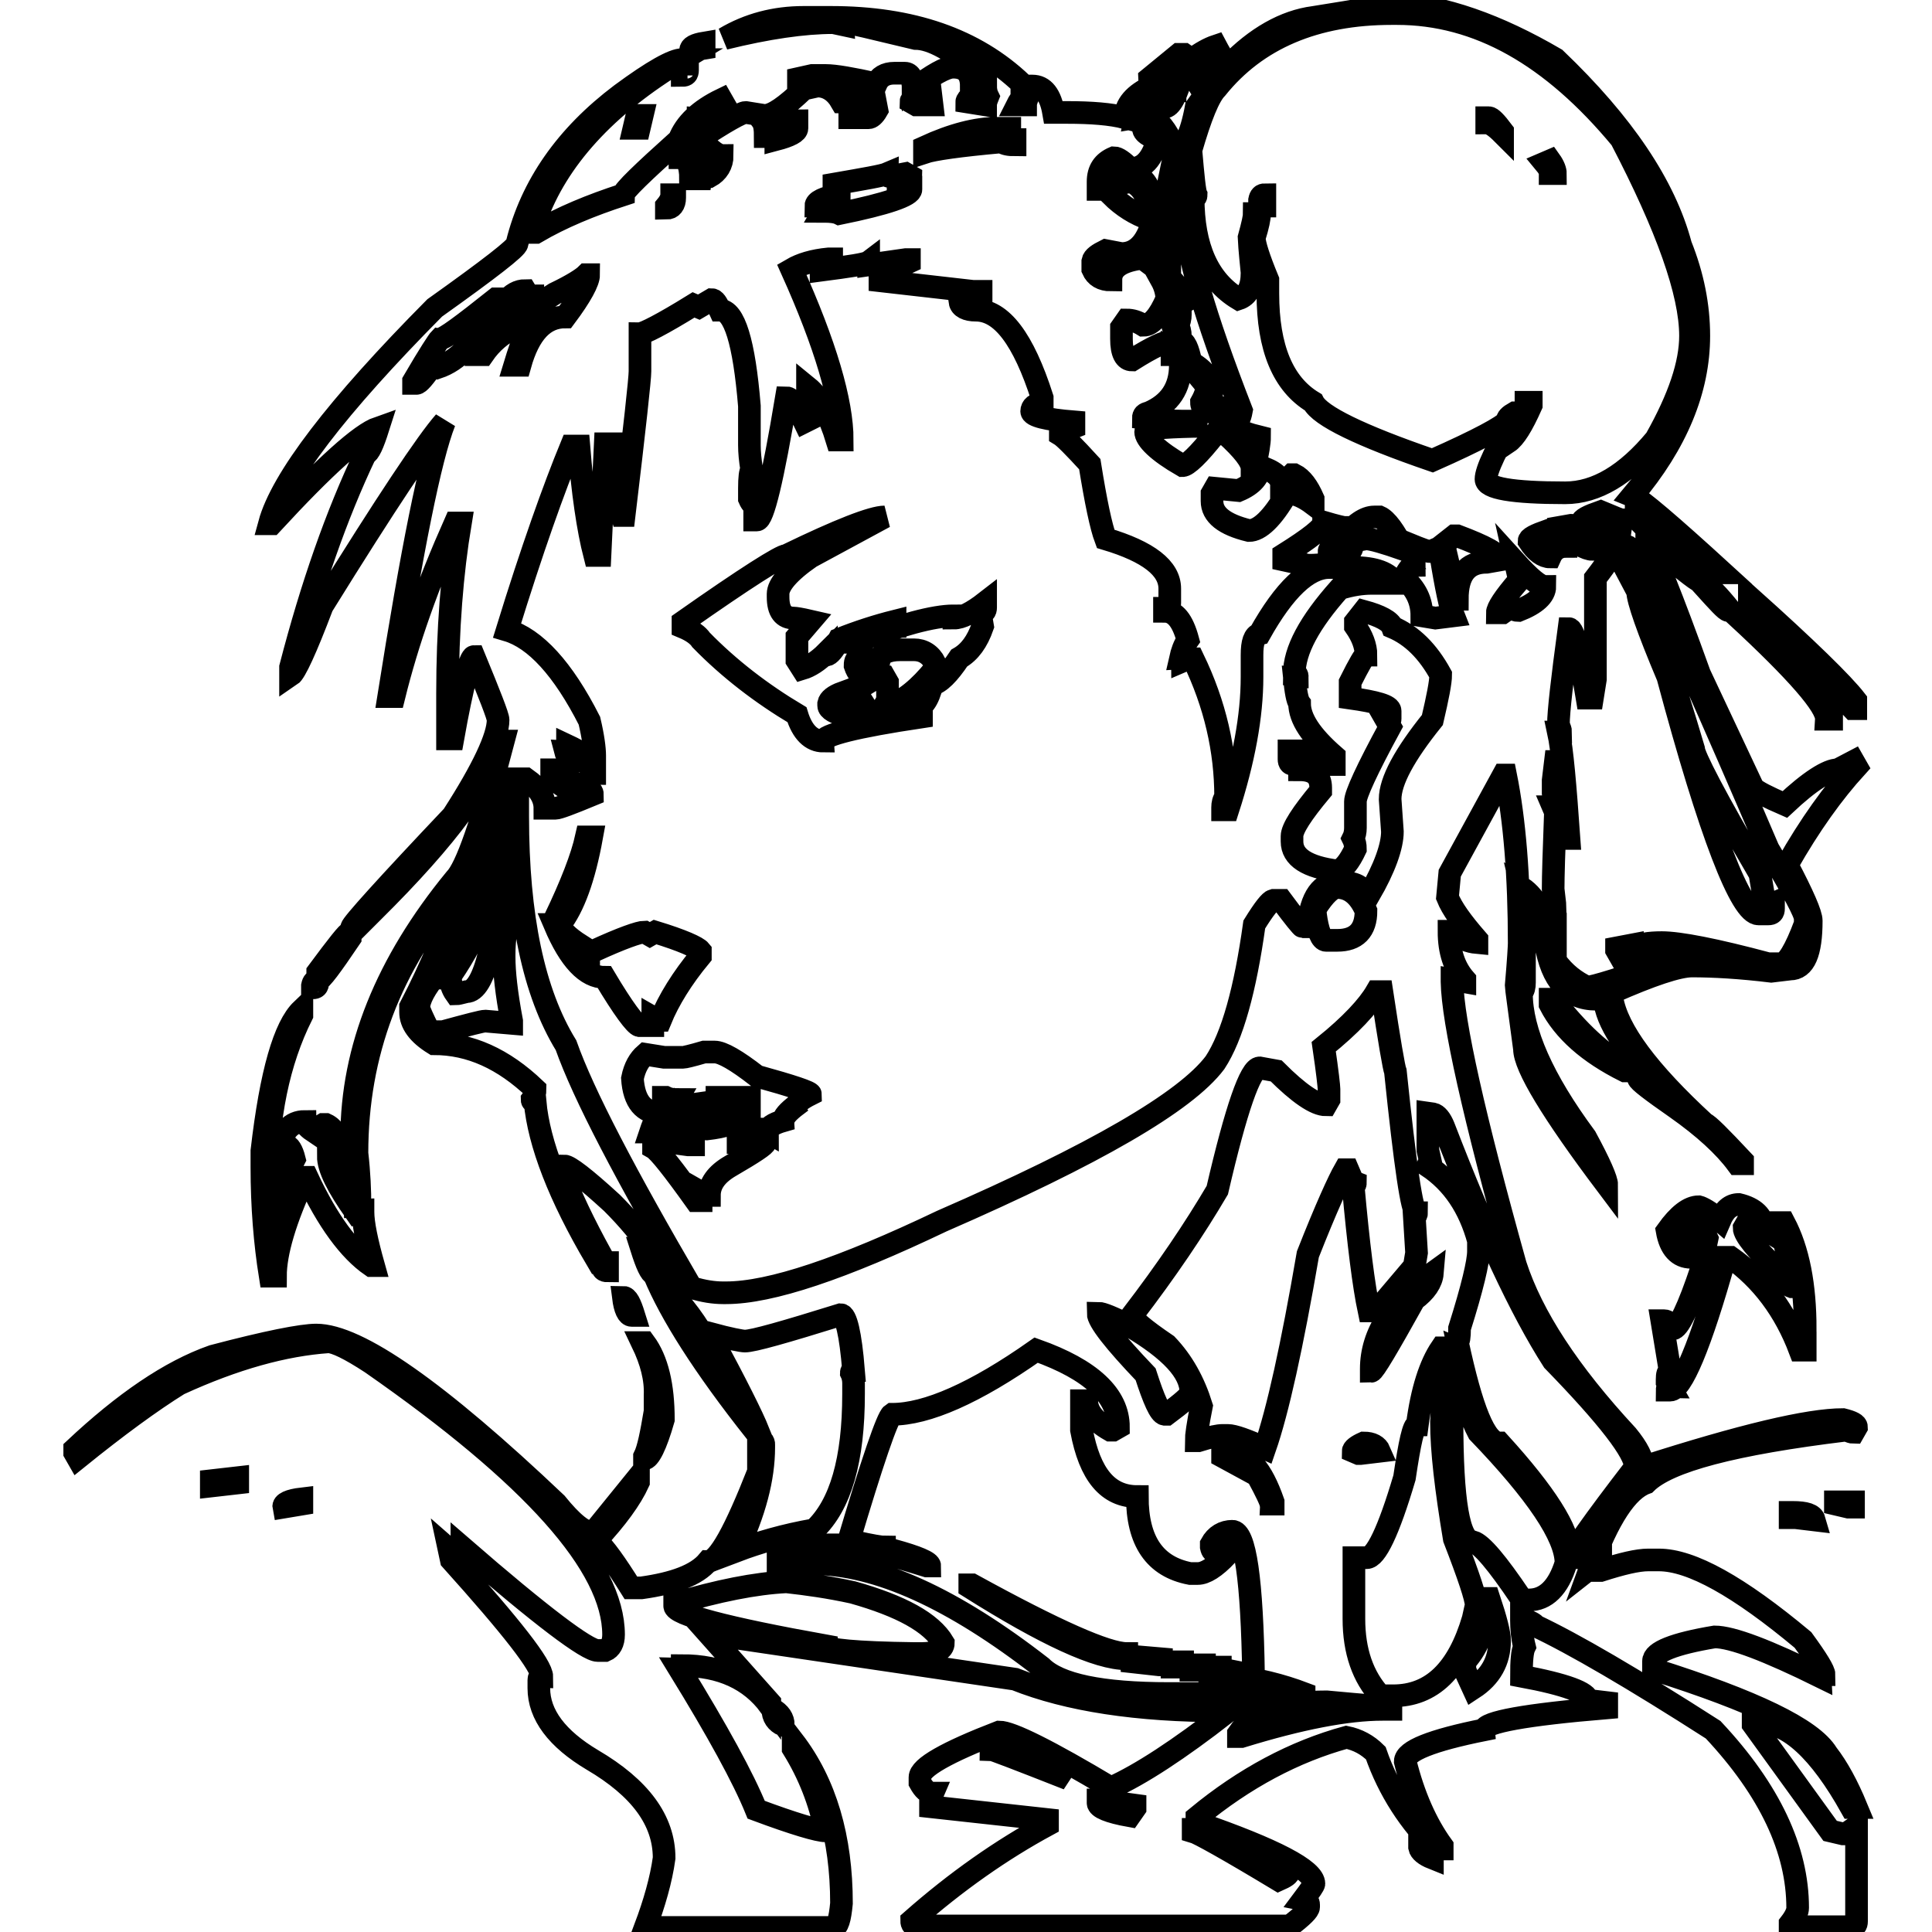 <?xml version="1.0" encoding="utf-8"?>
<!-- Svg Vector Icons : http://www.onlinewebfonts.com/icon -->
<!DOCTYPE svg PUBLIC "-//W3C//DTD SVG 1.1//EN" "http://www.w3.org/Graphics/SVG/1.1/DTD/svg11.dtd">
<svg version="1.1" xmlns="http://www.w3.org/2000/svg" xmlns:xlink="http://www.w3.org/1999/xlink" x="0px" y="0px" viewBox="0 0 256 256" enable-background="new 0 0 256 256" xml:space="preserve">
<g><g><path stroke-width="3" fill-opacity="0" stroke="#000000"  d="M184.6,0.4c6.7,0.4,13.8,2.9,21.5,7.4c9,8.6,14.5,16.8,16.6,24.7c1.6,4,2.4,8,2.4,12c0,7.1-2.9,14.2-8.8,21.2c1,0.4,5,3.8,12,10.2H228l-11.2-8.1v0.7c0,0.3,2.8,3,8.4,8.1V77c-0.4-0.1-2.7-1.9-7-5.6v0.3c0.9,1.4,3.3,7.3,7,17.6l7.1,15.1c0.5,0.5,1.9,1.2,4.2,2.2c3.3-3.1,5.7-4.6,7-4.6l2.1-1.1l0.4,0.7c-3.1,3.4-6.2,7.7-9.2,13c2.1,4,3.2,6.5,3.2,7.4c0,4.3-0.9,6.4-2.8,6.4l-2.5,0.3c-4.1-0.5-7.6-0.7-10.5-0.7c-1.8,0-5.4,1.2-10.6,3.5v0.8c0.7,4.2,4.8,9.7,12.3,16.6c0.4,0.1,2,1.7,5,4.9v0.4h-0.7c-1.7-2.3-4.4-4.8-8.1-7.4c-3.3-2.3-5-3.6-5-3.9h0.7l2.5,1.8v-0.4c-4.9-5-7.5-9-7.7-11.9h-1.1c-3.7,0-5.9-2.5-6.7-7.4c0-3.5-1.1-6-3.2-7.4l0.4,1.7v10.9c0,0.6-0.1,1-0.4,1.4c0,5,2.8,11.4,8.5,19.1c1.9,3.5,2.8,5.6,2.8,6.3c-7.3-9.7-10.9-15.7-10.9-18c-0.7-5.3-1.1-8.1-1.1-8.4c0.3-3.4,0.4-5.3,0.4-5.6c0-8.9-0.6-16.3-1.8-22.3h-0.3l-7.1,13l-0.3,3.2c0.6,1.5,1.9,3.3,3.9,5.6v0.4c-1.1-0.1-2.2-0.5-3.2-1.5H192c0,2.7,0.7,4.8,2.1,6.4v0.3l-1.7-0.3v0.3c0.1,5.3,2.9,17.8,8.4,37.5c2.2,6.8,7.1,14.3,14.8,22.6c1.4,1.7,2.1,3.1,2.1,4.2c13.1-4.2,21.9-6.3,26.5-6.3c1.2,0.3,1.8,0.6,1.8,1l-0.4,0.7c-0.2,0-0.5-0.1-1-0.3c-14.8,1.8-23.6,4.1-26.5,7c-2.5,0.9-5,4.7-7.4,11.3l1.4-1.1v0.7l-0.4,0.7h0.4c2.8-0.9,4.9-1.4,6.3-1.4h1.4c4.3,0,10.6,3.5,19.1,10.6c1.9,2.6,2.8,4.1,2.8,4.6c-0.3,0-0.4,0.1-0.4,0.3c-7.1-3.5-11.8-5.3-14.1-5.3c-5.4,0.9-8.1,2-8.1,3.2v1.1c13.3,4.2,21,7.9,23,11.2c1.4,1.8,2.7,4.2,3.9,7.1h-0.7c-4.2-7.5-8.3-11.3-12.3-11.3h-0.7v0.3l10.2,14.1l1.7,0.4h0.4l1-0.7h0.4v12.3c0,0.5-0.2,0.7-0.7,0.7h-8.1v-0.4c0.7-0.9,1-1.6,1-2.1c0-7.7-3.7-15.6-11.2-23.6c-10.6-6.8-18.5-11.4-23.6-13.8c0-0.2-0.6-0.5-1.8-1v0.3c0,1.1,0.1,2.3,0.4,3.5c-0.3,0.6-0.4,1.9-0.4,3.9c5.9,1.1,8.8,2.2,8.8,3.2l2.5,0.3v0.7c-10.8,0.9-16.2,1.9-16.2,2.9c-7,1.4-10.5,2.8-10.5,4.2c1.1,4.5,2.8,8.3,4.9,11.2v0.4h-0.7c-3.6-3.5-6.4-7.8-8.1-12.7c-1.1-1.1-2.4-1.8-3.9-2.1c-6.9,1.9-13.5,5.4-19.8,10.6v0.7c10.4,3.6,15.5,6.3,15.5,8.1c0,0.2-0.5,0.9-1.4,2.1c0.5,0.1,0.7,0.3,0.7,0.7v0.3c0,0.4-0.8,1.2-2.5,2.5h-49.4c-0.5,0-0.7-0.2-0.7-0.7c5.9-5.2,11.9-9.4,18-12.7v-0.7l-15.5-1.7v-1.1l0.3-0.7c-0.7,0-1.2-0.5-1.7-1.4v-0.7c0-1.3,3.5-3.3,10.5-6c1.6,0,6.6,2.5,14.8,7.4c4-1.8,9-5.1,15.2-9.9c-0.3,0-0.4-0.1-0.4-0.3c-11.3,0-20.5-1.4-27.5-4.2l-40.6-6l8.1,9.1v0.4c-2.6-3.5-6.5-5.3-11.6-5.3c0,0.3-0.1,0.4-0.4,0.4c5.1,8.3,8.5,14.5,10.2,18.7c5.1,1.9,8.2,2.8,9.2,2.8c-0.8-3.9-2.2-7.5-4.3-10.9v-1c4.3,5.6,6.4,12.8,6.4,21.5c-0.2,2.1-0.5,3.2-1.1,3.2H85.5c1.2-3.2,2.1-6.3,2.5-9.2c0-5-3.2-9.3-9.5-13c-4.7-2.8-7.1-6-7.1-9.5v-1.1c0-0.3,0.1-0.4,0.4-0.4c0-1.5-4-6.6-12-15.5l-0.3-1.4l2.4,2.1v-0.3c-0.5-0.8-0.7-1.5-0.7-2.1c10.6,9.2,16.6,13.7,18,13.7h1c0.7-0.3,1.1-1,1.1-2.1c0-9.1-10.7-21.1-32.1-36c-2.9-1.9-4.8-2.8-5.7-2.8c-5.8,0.4-12.4,2.2-19.8,5.6c-3.7,2.3-8.2,5.6-13.4,9.8l-0.4-0.7V192c6.5-6.1,12.6-10.3,18.3-12.3c7.2-1.9,11.8-2.8,13.7-2.8c5.5,0,16.1,7.4,31.8,22.3c2.1,2.6,3.7,3.9,4.9,3.9l6-7.4v0.7c-1,2.2-2.9,4.8-5.6,7.7c1.1,1,2.6,3.1,4.6,6.3h1.4c4.3-0.6,7.3-1.7,8.8-3.5c1.4,0,3.6-4,6.7-11.9v-4.3c0.5,0.1,0.7,0.3,0.7,0.7v0.4c0,4.1-1.2,8.6-3.6,13.7c2.9-1.1,6.3-2.1,10.3-2.8c3.5-3.3,5.2-9.3,5.2-18v-1.4c0-0.5-0.1-1-0.3-1.4c0-0.2,0.1-0.3,0.3-0.3c-0.4-4.9-1-7.4-1.7-7.4c-7.4,2.3-11.6,3.5-12.7,3.5c-0.4,0-2-0.3-4.6-1v0.3c3.5,6.5,5.6,10.7,6.4,12.7h-0.4c-6.9-8.7-11.3-15.7-13.4-20.8c-0.5-0.2-1-1.3-1.7-3.5h0.7c4,8.4,7.2,13.7,9.5,15.8v-0.3c-1.5-3.4-3.3-6.2-5.3-8.5c-1.6-4.4-4.6-8.8-8.8-13c-3.6-3.3-5.7-4.9-6.3-4.9l-0.4,0.7c1.2,3.3,3,7,5.3,11.2l-0.7,0.4c-4.9-8.3-7.6-15.3-8.1-20.8c-0.3,0-0.4-0.1-0.4-0.3c0.3-0.4,0.4-0.9,0.4-1.4c-4.2-4-8.6-6-13.4-6c-2.1-1.3-3.1-2.7-3.1-4.2v-0.7c2.8-5.4,5-10.7,6.6-15.9h-0.3c-9,10.4-13.4,22.1-13.4,35.3c0.3,2.6,0.4,5,0.4,7.1H47c-0.3-4.6-0.4-7.7-0.4-9.2c0-11.7,4.6-23.1,13.7-34.2c1.5-1.5,3.6-7.6,6.4-18.3h-0.7c-1.1,5.2-6.6,12.7-16.6,22.6l-2.4,2.4h-0.4v-0.3c0-0.4,4.5-5.4,13.4-14.8c4-6.2,6-10.5,6-12.7c0-0.5-1.1-3.3-3.2-8.4c-0.5,0-1.5,3.6-2.8,10.9h-0.7v-6c0-8.5,0.6-16,1.7-22.6h-0.7c-3.6,8.1-6.3,15.7-8.1,23h-0.7c3.1-19.5,5.5-31.6,7.4-36.4c-2.3,2.6-7.7,10.7-16.2,24.4c-2.2,5.8-3.6,8.8-4.2,9.2v-1.1c2.8-10.8,6.1-20.2,9.9-28.2c0.5-0.2,1-1.3,1.7-3.5c-2.3,0.8-7,5-14.1,12.7h-0.3c1.6-5.9,8.9-15.5,21.9-28.6c7.3-5.2,10.9-8,10.9-8.5c1.9-7.7,6.5-14.3,13.8-19.8c4.2-3.1,6.9-4.6,8.1-4.6C80.2,14,73.8,21.2,71,29l-0.4,1.8H71c3.4-2,7.3-3.6,11.6-5c0-0.5,2.5-2.9,7.4-7.3c0.8-2.1,2.7-3.9,5.6-5.3l0.4,0.7c-2.1,1.1-3.3,1.7-3.5,1.7v2.9c3.6-2.4,5.8-3.6,6.3-3.6l2.5,0.4c1.1,0,2.8-1.2,5.2-3.5l1.8-0.4c1.3,0,2.4,0.7,3.2,2.1c0.9,0,1.4,0.1,1.4,0.4c0.5-0.3,0.8-0.4,1-0.4v-0.7c-2.6-1.4-4.7-2.1-6.3-2.1l-1.8,0.4v-0.7l1.8-0.4h1.8c1.3,0,3.5,0.4,6.7,1.1c0.4-0.9,1.2-1.4,2.4-1.4h1.4c0.7,0,1.1,0.7,1.1,2.1c2.6-1.9,4.3-2.9,5.3-2.9c1.6,0,2.4,0.8,2.4,2.5h0.4c0.3,0,0.7-0.3,1-1V10c-3.8-3.3-6.7-4.9-8.8-4.9c-5.8-1.4-8.8-2.1-9.1-2.1c-0.3,0-0.4,0.1-0.4,0.3l-1.4-0.3c-3.9,0-8.7,0.7-14.4,2.1c3.2-1.9,6.7-2.8,10.5-2.8h3.6c10.7,0,19.1,2.9,25.3,8.8v0.3h1.4c1.5,0,2.4,1.2,2.8,3.5h1.8c3.2,0,5.8,0.2,7.7,0.7c0-1.7,1.2-3.1,3.6-4.2c-0.3-0.5-0.4-0.8-0.4-1l3.9-3.2h0.7l1,0.7c1.2-0.9,2.3-1.5,3.2-1.8c0.9,1.7,1.5,2.5,1.8,2.5c3.5-3.6,7.3-5.8,11.2-6.3C180.4,1.3,183.8,0.7,184.6,0.4L184.6,0.4z M157.8,19.9c0.3,3.5,0.5,5.5,0.7,5.9c0,0.3-0.1,0.4-0.4,0.4c0,6.5,2,11,6,13.4c1.2-0.4,1.8-1.5,1.8-3.5c-0.3-2.9-0.4-4.5-0.4-4.6c0.5-1.8,0.7-2.8,0.7-3.2h0.7c0,0.6-0.2,1.6-0.7,3.2c0,0.8,0.6,2.7,1.8,5.6v1.8c0,7.2,2,12,6,14.4c0.9,1.8,6.2,4.4,15.8,7.7c6.1-2.7,9.4-4.5,9.9-5.2c0-0.4,0.3-0.7,1-1.1h0.4c-2.8,4.6-4.2,7.6-4.2,8.8c0,1.2,3.5,1.8,10.5,1.8c4.1,0,8.1-2.4,12-7.1c3.1-5.5,4.6-10,4.6-13.7c0-5.7-3.1-14.4-9.2-26.1c-9.2-11.1-19-16.6-29.7-16.6h-0.7c-10.1,0-17.9,3.3-23.2,9.9C160.2,12.7,159.1,15.4,157.8,19.9L157.8,19.9z M93.3,5.7v0.7l-1.8,0.3C91.5,6.2,92.1,5.9,93.3,5.7L93.3,5.7z M158.1,8.9c0.4,0,1,0.8,1.8,2.5l-0.7,0.4c-1.3-2.1-2.4-3.2-3.5-3.2c0,0.3,0.3,0.7,1,1.1c-0.8,3-1.6,4.5-2.4,4.5h-0.7c-0.4,0-0.8-0.6-1.1-1.7c-1,0-1.7,1-2.1,3.1l1.8-0.3h0.3c1.5,1.1,2.5,2.7,3.2,4.6c1.1,0,2.1-1.9,2.8-5.7l3.5-4.9c-0.8-1.4-1.4-2.1-1.7-2.1C158.8,8,158.1,8.6,158.1,8.9L158.1,8.9z M91.1,8.9v0.4c0,0.5-0.2,0.7-0.7,0.7V9.6C90.5,9.1,90.7,8.9,91.1,8.9z M153.9,10.4v0.3c0,0.5,0.6,0.9,1.8,1.1V10L153.9,10.4z M120.7,13.5l0.7,0.4h2.1l-0.3-2.5C121.5,12.4,120.7,13.1,120.7,13.5z M128.1,13.5l2.5,0.4c0-0.3,0.1-0.6,0.3-1.1c-0.2-0.4-0.3-0.9-0.3-1.4C129,12.4,128.1,13.1,128.1,13.5z M112.6,15.3v0.3h2.5c0.3,0,0.7-0.3,1.1-1l-0.4-2.1C114.1,14.3,113.1,15.3,112.6,15.3L112.6,15.3z M134.8,13.9h1.1c0-0.3,0.1-0.6,0.3-1.1h-0.3C135.6,12.8,135.2,13.1,134.8,13.9z M104.2,15.3l-1.4,2.4v0.8c1.9-0.5,2.8-1,2.8-1.5v-1C105.2,16,104.8,15.7,104.2,15.3L104.2,15.3z M84.4,15.3h0.7L84.7,17H84L84.4,15.3z M101,16c0.3,0.4,0.4,1.1,0.4,2.1h0.7l0.7-2.1H101L101,16z M151.8,16l-0.3,0.7V17c0,0.4,0.3,0.7,1,1.1h0.4c0-0.5,0.1-0.7,0.3-0.7C153,16.6,152.6,16.2,151.8,16L151.8,16z M197,15.6h0.3c0.3,0,0.9,0.6,1.8,1.8v0.3c-0.9-0.9-1.6-1.4-2.1-1.4V15.6L197,15.6z M122.5,19.5v0.7c1.2-0.4,4.6-0.9,10.2-1.4c0.4,0.3,1,0.4,1.8,0.4v-0.7h-2.9v-0.8h2.2V17H132C129.4,17,126.2,17.8,122.5,19.5L122.5,19.5z M153.6,17.7c-0.7,3.1-1.9,4.6-3.6,4.6h-0.3c-0.9-0.9-1.6-1.4-2.1-1.4c-1.4,0.6-2.1,1.6-2.1,3.2v1h0.3c2-1.4,3.4-2.1,4.2-2.1h0.4c1.7,0.9,2.5,2.8,2.5,5.7c-0.8,3.3-2.2,4.9-4.3,4.9l-2.1-0.4c-1,0.5-1.6,0.9-1.7,1.4v1.1c0.4,0.9,1.2,1.4,2.4,1.4c0-1.5,1.2-2.4,3.6-2.8h0.7l2.4,1.8h0.4l-0.4-4.3c0-2.4,0.6-6.3,1.8-11.6L153.6,17.7z M90.1,20.6v0.3c0.9,0,1.4,0.9,1.4,2.8h1.4c0.5-2.6,0.7-4.2,0.7-4.9C91.5,20,90.3,20.6,90.1,20.6L90.1,20.6z M94.3,19.9l-0.7,3.5H94c1.1-0.6,1.7-1.6,1.7-2.8C95.3,20.6,94.8,20.3,94.3,19.9L94.3,19.9z M156.7,20.2c-0.9,2.3-1.6,5.9-2.1,10.6c0.3,0.4,0.4,0.8,0.4,1h-0.4l0.4,0.7v4.3c1.4,1.5,2.1,2.5,2.1,3.1l-0.7,0.4c0-0.9-0.7-2-2.1-3.2h-0.4c0.5,0.9,0.7,1.8,0.7,2.5c-1,2.3-2,3.5-3.1,3.5c-0.8-0.5-1.5-0.7-2.2-0.7l-0.7,1v1.5c0,1.9,0.5,2.8,1.4,2.8c2.7-1.7,4.4-2.5,5.3-2.5l1.1,0.7v-0.7c0.6,0,1,0.9,1.4,2.8c1.9,1.1,2.8,2.4,2.8,3.9l-0.3,1.8c2.1,0.2,3.1,1,3.1,2.4c0.6,0,0.9-0.6,1.1-1.7c-4.9-12.6-7.4-21.2-7.4-25.7l0.3-2.2c0-0.4-0.1-2.5-0.3-6.3L156.7,20.2L156.7,20.2z M205.4,21.3c0.5,0.7,0.7,1.3,0.7,1.7h-0.7c0-0.4-0.2-0.8-0.7-1.4L205.4,21.3z M110.5,24.4v0.7h0.7v0.7c-2.1,0.4-3.1,0.9-3.1,1.5h0.3c0.5-0.3,0.8-0.4,1.1-0.4v0.4l-0.4,0.7c1,0,1.7,0.1,2.1,0.3c6.4-1.3,9.5-2.4,9.5-3.2v-0.3H119v-0.7c1.1,0,1.7-0.2,1.7-0.7L120,23l-2.1,0.4c-0.2,0-0.3-0.1-0.3-0.4C116.9,23.3,114.5,23.7,110.5,24.4z M147.2,25.8c1.6,1.6,3.3,2.6,5,3.2v-0.7c0-2-0.7-3.4-2.2-4.2C148.7,24.1,147.8,24.6,147.2,25.8L147.2,25.8z M89,25.8c0,0.4-0.2,0.9-0.7,1.5v0.3c0.7,0,1.1-0.5,1.1-1.4v-0.4L89,25.8L89,25.8z M167.6,25.8v1.5h-0.7v-0.8C167,26,167.2,25.8,167.6,25.8z M104.9,35.7c4.5,10,6.7,17.5,6.7,22.6h-0.7c-1-3.3-2.3-5.7-3.9-7v1c0.3,1.4,0.4,2.5,0.4,3.2l-0.8,0.4c-1-2.1-1.8-3.2-2.4-3.2c-1.8,10.8-3.1,16.2-3.9,16.2H100v-1.1l0.3-0.7c-0.3,0-0.7-0.3-1-1v-1.4c0-1.4,0.1-2.2,0.3-2.5c-0.2-1.2-0.3-2.3-0.3-3.2v-5.2c-0.7-8.5-2-12.7-3.9-12.7c-0.4-0.9-0.7-1.4-1.1-1.4l-1.7,1l-0.7-0.3c-4.2,2.6-6.6,3.8-7.1,3.8v5c0,1-0.7,7.4-2.1,19.1h-0.3c-0.9-2.8-1.4-6-1.4-9.5h-0.8l-0.7,14.8h-0.7c-0.9-3.5-1.6-8.3-2.1-14.5h-1c-2.3,5.6-5.2,13.7-8.5,24.4c3.7,1.1,7.4,5.1,10.9,12c0.5,2.1,0.7,3.7,0.7,4.6v2.4c-0.5,0-0.9,0.7-1,2.1c0.5,0.1,0.7,0.3,0.7,0.7c-2.9,1.2-4.5,1.8-4.9,1.8h-1.4c0-1.4-0.8-2.7-2.5-3.9h-1.1v5c0,13.2,2.1,23.3,6.4,30.3c2.3,6.5,7.9,17.2,16.6,32.1c1.6,0.5,3,0.7,4.2,0.7h0.4c5.9,0,15.4-3.2,28.6-9.5C145,153,157.1,146,161,140.8c2.3-3.5,4-9.7,5.2-18.3c1.3-2.1,2.1-3.1,2.5-3.2h1.1c1.7,2.3,2.7,3.5,2.8,3.5h0.7c0.4-4,1.8-5.9,4.2-5.9c2.1,0,3.2,0.6,3.2,1.7h0.7c2.1-3.6,3.1-6.5,3.1-8.4l-0.3-4.3c0-2.4,1.9-5.9,5.6-10.5c0.7-3,1.1-5,1.1-6c-1.7-3.1-3.8-5.2-6.4-6.3c-0.3-0.8-1.6-1.5-3.8-2.1l-1.1,1.4V83c0.9,1.3,1.4,2.6,1.4,3.8c-0.2,0-0.9,1.2-2.1,3.6v2.1c3.5,0.5,5.3,1,5.3,1.7v1.1c0,0.2-0.1,0.3-0.4,0.3l0.4,0.7c-3.1,5.7-4.6,9-4.6,9.9v3.5c0,0.5-0.1,1-0.3,1.4c0.2,0.4,0.3,0.9,0.3,1.4c-0.8,1.7-1.6,2.7-2.4,2.9c-4-0.5-6-1.8-6-3.9v-0.7c0-1,1.3-3,3.8-6v-0.4c0-1.6-0.9-2.4-2.8-2.4v-0.7h0.7v-0.4c-0.7,0-1-0.2-1-0.7v-0.7h0.7c1.4,1.2,2.5,1.8,3.5,1.8h0.7v-1.1c-3.1-2.7-4.6-5-4.6-7c-0.3-0.4-0.5-1.5-0.7-3.5h0.4c0-0.3-0.1-0.4-0.4-0.4c0-3.1,2-6.8,6-11.3c1.6-0.5,3-0.7,4.2-0.7h3.2c-0.8-1.4-2.7-2.1-5.6-2.1h-3.2c-2.8,0-5.9,2.9-9.2,8.8c-0.7,0.2-1,1.1-1,2.8v2.9c0,5.2-1.1,11.1-3.2,17.6H162V107c0-0.5,0.1-1,0.4-1.4c0-6.2-1.4-12.3-4.3-18.3h-0.7l-0.7,0.3c0-0.2-0.1-0.3-0.3-0.3c0.2-0.9,0.5-1.8,1-2.5c-0.7-2.6-1.7-3.8-3.1-3.8v-0.4c0.5,0,0.7-0.2,0.7-0.7V78c0-2.7-2.8-4.9-8.5-6.6c-0.6-1.6-1.3-4.9-2.1-9.9c-2.1-2.3-3.4-3.6-3.9-3.9v-0.3l1.8-0.7v-0.7c-3.7-0.3-5.6-0.8-5.6-1.4c0-0.6,0.5-1,1.4-1.1v-0.7c-2.5-7.8-5.4-11.6-8.8-11.6c-1.2,0-2-0.4-2.1-1.1c0.8-0.5,1.8-0.7,2.8-0.7v-0.7h-1.1l-12.3-1.4v-0.7l3.9-1.8v-0.3H120l-4.9,0.7v-0.4c-0.4,0.3-2.5,0.6-6.3,1.1V35c0.1,0,0.6-0.1,1.4-0.4v-0.3h-0.4C107.7,34.5,106.1,35,104.9,35.7L104.9,35.7z M68.2,48.4h0.7c1.2-4.3,3.2-6.4,6-6.4c2.1-2.8,3.1-4.7,3.1-5.6h-0.3c-0.5,0.5-1.9,1.4-4.2,2.5l-2.2,1.4C70.3,42.4,69.2,45.1,68.2,48.4L68.2,48.4z M63.6,47H64c1.1-1.6,2.5-2.8,4.2-3.6l2.4-3.8v-0.4c-0.4,0-0.7-0.2-1-0.7c-1.9,0-3.4,1.9-4.6,5.6C64.6,44.2,64.2,45.1,63.6,47L63.6,47z M54.8,50.5v0.3h0.4c0.3,0,1-0.8,2.1-2.4l0.7,0.3c2.7-0.9,4.9-3.3,6.7-7c0.2,0,0.7-0.7,1.4-2.1h-0.4c-4.4,3.5-6.8,5.3-7.4,5.3C58.1,45.1,56.9,46.9,54.8,50.5L54.8,50.5z M155.7,41.3h0.7v0.4c0,0.5-0.1,1-0.4,1.4c0.3,0.4,0.4,0.9,0.4,1.4v0.4c-0.5,0-0.8-0.7-1.1-2.2C155.6,42.3,155.7,41.8,155.7,41.3L155.7,41.3z M155.3,46.6V47c0.7,0,1.1,0.5,1.1,1.4c0,3-1.4,5.1-4.2,6.3c-0.5,0.1-0.7,0.3-0.7,0.7c2.3,0.3,4.1,0.4,5.2,0.4h1.8v0.7h-0.4c-4.2,0.1-6.3,0.3-6.3,0.7c0,1,1.6,2.6,4.9,4.5c0.6,0,2.1-1.4,4.3-4.2h1.4c2.3,2.1,3.5,3.6,3.5,4.6h0.3c0.5-2.1,0.7-3.5,0.7-4.2c-2.9-0.7-4.8-1.8-5.6-3.2c-1.4,0-2.1-0.5-2.1-1.4c0.5-0.9,0.7-1.6,0.7-2.1C158.4,49.2,156.8,47.6,155.3,46.6L155.3,46.6z M202.2,53.3h0.7v0.4c-1.2,2.7-2.2,4.3-3.1,4.9l-0.4-0.7C201.3,55.7,202.2,54.2,202.2,53.3L202.2,53.3z M166.9,61.8c0,1.3-0.9,2.4-2.8,3.2l-3.1-0.3l-0.4,0.7v1c0,1.8,1.6,3.1,4.9,3.9c1.4,0,3.1-1.6,5-4.9h0.3c0.9,0,2,0.5,3.2,1.4v-0.7c-0.7-1.6-1.5-2.7-2.5-3.2h-0.3l-1.4,1.4C169.8,63.2,168.8,62.4,166.9,61.8L166.9,61.8z M209.6,69.2c1.4,0,2.1,0.2,2.1,0.7l-0.7,0.4c-1.5-0.5-2.4-0.7-2.8-0.7l-1.7,0.3v0.4c2.2,1.7,3.7,2.5,4.5,2.5c0.5-1.7,1-2.5,1.5-2.5h1l1.1,0.7c0-0.2,0.1-0.9,0.3-2.1c-0.2,0-1.1-0.4-2.8-1.1C210.4,68.4,209.6,68.8,209.6,69.2L209.6,69.2z M177.9,71.4v-0.8l0.3-0.7c-0.2,0-1.1-0.2-2.8-0.7c0,0.7-1.8,2.1-5.3,4.3v0.7l3.2,0.7c4,0,6-1.1,6-3.2l1.7-0.3c0.7,0,2.4,0.5,5,1.4c-1.2-2.4-2.3-3.9-3.2-4.3h-0.7C180.9,68.5,179.5,69.4,177.9,71.4L177.9,71.4z M117.2,68.5l-9.8,5.3c-2.9,2-4.3,3.7-4.3,4.9v0.4c0,1.9,0.7,2.8,2.1,2.8c0.2,0,0.9,0.1,2.2,0.4l-1.8,2.1v3.1l0.7,1.1c1-0.3,2.1-1,3.2-2.1v0.3c0.4,0,1-0.7,1.7-2.1c2.5-1,5-1.8,7.4-2.4V83c-0.9,0-2.8,0.6-5.6,1.7v0.4h0.3c6-2.3,10.4-3.5,13.1-3.5v0.3c1,0,2.4-0.7,4.2-2.1v0.7c0,0.5-0.2,0.7-0.7,0.7l0.3,1.8c-0.7,2-1.7,3.4-3.1,4.2c-1.4,2.1-2.6,3.3-3.6,3.5c-0.5,2.1-1.3,3.2-2.4,3.2v0.3h1V95c-8.7,1.3-13,2.4-13,3.2c-1.6,0-2.8-1.2-3.5-3.5c-4.7-2.8-9-6.1-12.7-9.9c-0.4-0.6-1.2-1.2-2.4-1.7v-0.7c8.4-5.9,13-8.8,13.7-8.8C111.2,70.2,115.6,68.5,117.2,68.5L117.2,68.5z M202.6,71.7c0.9,1.4,1.9,2.1,2.8,2.1c0.4-0.9,1.1-1.4,2.1-1.4c0-0.3-0.8-1-2.4-2.1C203.4,70.9,202.6,71.3,202.6,71.7L202.6,71.7z M191.3,72.1c0.9,3.7,1.4,6.2,1.4,7.3h0.4c0-3.3,1.3-4.9,3.9-4.9l1.7-0.3c0-0.8-1.9-1.8-5.6-3.2h-0.4L191.3,72.1z M177.5,71.7v0.4c0,0.3-0.4,0.7-1.1,1h-0.3C176.1,72.7,176.6,72.3,177.5,71.7L177.5,71.7z M186.7,72.1v0.3c0.5,0.7,0.7,1.5,0.7,2.5c-0.4,0-0.8,0.6-1.4,1.7c1.6,1.4,2.4,3,2.4,5l1.8,0.3l2.4-0.3c-0.4-1-1-3.7-1.7-8.1l-0.7-0.7l-0.7,0.3C189.3,73.1,188.4,72.8,186.7,72.1L186.7,72.1z M215.6,72.4v0.7L217,78v0.4l-2.8-5.3c0-0.2-0.1-0.3-0.3-0.3c0,0.3-0.8,1.6-2.5,3.8V90l-0.4,2.5h-0.7c-1-6.1-1.8-9.2-2.4-9.2c-0.9,6.7-1.4,11-1.4,12.7c0.2,0.5,0.3,0.8,0.3,1h-0.3c0.5,2.3,0.9,7,1.4,14.1h-0.4c-0.5,0-0.7-0.2-0.7-0.7c-0.2-4.3-0.3-7.5-0.3-9.5h-0.4l-0.3,2.5v1.7l0.3,1.8h-0.3l0.3,0.7c-0.2,5.2-0.3,8.6-0.3,10.2c0.2,1.7,0.3,2.6,0.3,2.8h-0.3l0.3,0.7v6c1.2,1.7,2.7,2.8,4.2,3.5c0.8,0,4.6-1.2,11.3-3.5c0.9,0,1.4-0.2,1.4-0.7c-0.9-0.5-2.2-0.7-3.9-0.7h-1.7c-0.2,0-1.1,0.2-2.8,0.7l-0.4-0.7v-0.3l2.1-0.4v0.4c0.9-0.5,2.2-0.7,3.9-0.7c2.3,0,7,0.9,14.1,2.8h1.7c0.8,0,1.9-1.8,3.2-5.3v-0.7c0-0.7-1.6-3.7-4.9-9.2c-7.4-17.3-13-29.8-16.6-37.4C216.6,73.3,215.9,72.4,215.6,72.4L215.6,72.4z M200.8,74.5l0.4,1.8V77c-1.9,2.2-2.8,3.6-2.8,4.2h0.7l1-0.7c0.5,0.3,0.8,0.4,1.1,0.4c2.3-0.9,3.5-2,3.5-3.2C204,77.7,202.7,76.6,200.8,74.5L200.8,74.5z M225.8,77.7h0.4c0.3,0,1.4,1.1,3.1,3.2H229C228.7,80.9,227.7,79.8,225.8,77.7L225.8,77.7z M217,78.4c1.9,3.4,4.3,10.3,7.4,20.8c0,0.9,2.9,6.5,8.8,16.6l0.7,4.2h0.4l0.7-0.3v0.7c0,0.5-0.2,0.7-0.7,0.7H233c-2.3,0-6.4-10.5-12-31.4C218.3,83.3,217,79.5,217,78.4L217,78.4z M231.8,79.1c7.7,6.9,12.4,11.5,14.1,13.7v1.1h-0.4l-13.7-14.5V79.1L231.8,79.1z M230.1,81.6h0.3c6.6,5.5,10.7,9.4,12.3,11.9v1.8h-0.7C242.1,93.6,238.1,89,230.1,81.6z M116.5,87.5l-1.8-0.3H114c-0.5,0-0.7,0.3-0.7,1c0.3,0.9,0.9,1.7,1.8,2.2c0.8-0.5,1.5-0.7,2.1-0.7l0.4,0.7v2.4l-0.4,0.7h0.7c1.9-0.7,3.9-2.3,6-4.9v-0.7c-0.6-1.2-1.6-1.8-2.8-1.8h-1.8C117.6,86.1,116.7,86.6,116.5,87.5L116.5,87.5z M109.8,93.2v0.3c0,0.5,0.8,1,2.5,1.4c0.9-0.3,1.6-0.9,2.1-1.7l-0.7-1.1l-0.7,0.4h-0.7c-0.5,0-0.7-0.2-0.7-0.7C110.5,92.2,109.9,92.7,109.8,93.2L109.8,93.2z M75.2,98.8c0,0.5-0.1,0.7-0.3,0.7c0.2,0.8,0.7,1.2,1.4,1.4c0.5-0.2,0.8-0.3,1-0.3c0,0.2,0.1,0.3,0.4,0.3v-0.3C77.7,100.2,76.9,99.6,75.2,98.8L75.2,98.8z M170.8,99.5h0.7l0.4,1.8h-0.4c-0.5,0-0.7-0.2-0.7-0.7V99.5L170.8,99.5z M73.1,102v0.7c0,0.4,0.5,0.8,1.4,1.4h1.1v-0.7c0-0.3-0.7-0.8-2.1-1.4H73.1L73.1,102z M66.4,103.8l-7.7,25.8H58v-0.7c-1.7,2-2.5,3.6-2.5,4.6c0,0.3,0.5,1.4,1.4,3.2h1.8c3.3-0.9,5.2-1.4,5.6-1.4l3.5,0.3v-0.3c-0.7-3.7-1-6.5-1-8.5v-0.3c0-2.1,0.3-4.1,1-6c-0.3-3.8-0.5-5.9-0.7-6.4c0.3-0.4,0.4-0.8,0.4-1l-0.4-2.5h-0.3c-0.9,13.9-2.6,20.8-5,20.8c-0.8,0.2-1.2,0.3-1.4,0.3c-0.5-0.7-0.7-1.4-0.7-2.1v-0.3c4-5.8,6-11.6,6-17.3c0.2,0,0.5-2.6,1.1-7.7v-0.4H66.4L66.4,103.8z M77.7,110.9h0.7c-1,5.5-2.4,9.3-4.2,11.6c0,0.6,0.9,1.6,2.8,2.8c0,0.5,0.6,0.7,1.7,0.7c3.7-1.7,6-2.5,6.7-2.5l0.7,0.4l0.7-0.4c3.6,1.1,5.6,2,6,2.5v0.7c-2.4,2.9-4.2,5.8-5.3,8.5h-0.3l-0.7-0.4v1.1h-1.8c-0.5-0.1-2.1-2.2-4.6-6.4c-2.4,0-4.6-2.3-6.6-7h0.3l-0.3-0.7C75.7,117.2,77.1,113.6,77.7,110.9L77.7,110.9z M174.3,120.4v0.7c0.3,2.3,0.8,3.5,1.4,3.5h1.5c2.5,0,3.8-1.3,3.8-3.9c-0.9-2.1-2.2-3.1-3.8-3.1C176.5,117.6,175.5,118.5,174.3,120.4L174.3,120.4z M46.4,123.5v0.8c-2.5,3.7-3.9,5.6-4.3,5.6v-1.1C44.7,125.3,46.1,123.5,46.4,123.5L46.4,123.5z M76.6,126v0.4l1.1,0.7H78v-0.4C77.7,126.7,77.2,126.5,76.6,126L76.6,126z M42.1,129.9v0.3c0,0.5-0.2,0.7-0.7,0.7v-0.3C41.5,130.1,41.7,129.9,42.1,129.9z M175.4,138.7c0.5,3.4,0.7,5.3,0.7,5.6v1.4l-0.4,0.7c-1.4,0-3.6-1.5-6.6-4.5l-2.2-0.4c-1.2,0-3.1,5.4-5.6,16.2c-3,5.1-6.7,10.6-11.3,16.6c0,0.5,1.5,1.8,4.6,3.9c2.1,2.2,3.6,4.9,4.6,8.1c-0.5,2.5-0.7,4-0.7,4.6h0.3c1.6-0.5,2.6-0.7,3.2-0.7h0.7c0.8,0,2.5,0.6,4.9,1.7c1.7-4.9,3.6-13.5,5.7-25.7c2.4-6.1,4.1-9.8,4.9-11.2h0.4l0.3,0.7l-0.3,0.7c0.2,0,0.5,0.1,1,0.3c0,0.3-0.1,0.4-0.3,0.4c0.7,7.8,1.4,13.3,2.1,16.6h1l5-5.9l0.3-1.8l-0.3-4.9c0.2,0,0.3-0.1,0.3-0.4c-0.6,0-1.5-6.2-2.8-18.7c-0.2-0.5-0.8-4-1.8-10.6h-0.7C181.3,133.3,179,135.8,175.4,138.7L175.4,138.7z M205.4,132.4h0.4c3.3,4.3,6.6,7.3,9.8,9.1v0.4h-0.3c-4.8-2.4-8.1-5.3-9.9-8.8V132.4L205.4,132.4z M40,133.8v0.7c-3.1,6.2-4.6,13.6-4.6,22.2l0.4,0.7c-0.3,0.4-0.4,0.9-0.4,1.5v2.4h0.4c0.2-1.4,0.6-2.1,1.1-2.1l-0.4-0.7l2.5-4.9c-0.3-1.2-0.7-1.8-1.1-1.8c0,0.4-0.3,0.7-1,1.1v-0.4c0.5-2.6,1.6-3.9,3.5-3.9c0,0.4,0.5,0.9,1.4,1.5c0-0.4,0.3-0.7,1-1.1h0.4c1.1,0.5,1.7,1.7,1.7,3.5v1.4h-0.3l-1.1-0.7c0,1.6,1.2,4,3.6,7.4c0.4-0.2,0.8-0.3,1-0.3v0.3c0,1.5,0.5,3.9,1.4,7.1h-0.3c-2.9-2-5.8-5.9-8.5-11.7h-0.3c-2.6,5.6-3.9,10-3.9,13.1h-0.7c-0.7-4.4-1.1-9.2-1.1-14.5v-2.1C35.9,142.1,37.7,136,40,133.8L40,133.8z M93.3,139.4h1.4c1,0,2.9,1.1,5.6,3.2c4.7,1.3,7.1,2.1,7.1,2.4c-1.2,0.6-1.8,1.1-1.8,1.4c-1.2,0.9-1.8,1.6-1.8,2.1c-1.4,0.4-2.1,0.9-2.1,1.5l-0.7-0.4c-0.2,0-0.3,0.1-0.3,0.4l-0.7-0.4h-0.4v0.4c0.5,0,0.7,0.1,0.7,0.3l0.7-0.3h0.4c0,0.2-0.1,0.3-0.4,0.3l0.4,0.7v0.4c0,0.3-1.5,1.3-4.6,3.1c-1.9,1.1-2.8,2.4-2.8,3.9h-0.4l-0.7-0.4v1.1h-0.7c-3-4.2-4.9-6.6-5.6-7v-0.7l0.7-1.1V150h-1.1c0.5-1.5,0.9-2.2,1.4-2.2v-0.3c-2.3,0-3.6-1.5-3.8-4.6c0.3-1.5,0.9-2.5,1.7-3.2l2.5,0.4h2.5C90.7,140.1,91.6,139.9,93.3,139.4L93.3,139.4z M87.9,145.4v0.3c0.4,0,0.8,0.2,1.4,0.7l0.4-0.7c-0.6,0-1.1-0.1-1.5-0.3H87.9L87.9,145.4z M95,145.4c0,0.3-0.1,0.6-0.3,1H95l0.4-0.7v-0.3H95L95,145.4z M97.5,145.4v0.3h1.8v-0.3H97.5z M90.1,146.1l-0.3,0.7h0.3c0-0.3,0.1-0.4,0.4-0.4v0.4l-0.7,1v1.1c2.2,0.5,3.5,0.7,3.8,0.7c2.6-0.3,3.9-0.8,3.9-1.4v-0.4c0-0.4-0.5-0.8-1.4-1.4l-0.4,0.7c-0.2,0-0.3-0.1-0.3-0.3l-1.8,0.3h-0.7v-0.7H94v-0.3h-0.4l-2.1,0.3h-0.7L90.1,146.1z M98.6,146.4l-0.8,1.1l0.8,0.3h0.7v-0.7C99.3,146.7,99,146.4,98.6,146.4L98.6,146.4z M87.9,147.1c0,0.7-0.1,1.1-0.4,1.1c0.3,0.5,0.4,0.8,0.4,1h0.3v-0.7h-0.3l0.3-0.7v-0.7H87.9L87.9,147.1z M189.2,147.5v4.9l0.4,1.8c-0.3,0-0.4,0.1-0.4,0.3c3.3,2.2,5.5,5.5,6.7,9.9v1.4c0,1.4-0.8,4.8-2.5,10.2c0,1.2-0.1,1.8-0.3,1.8c1.9,8.9,3.7,13.4,5.6,13.4c6.1,6.7,9.2,11.6,9.2,14.5v0.7h0.3c0-0.6,2.8-4.6,8.5-12c0-1.9-3.6-6.6-10.9-14.1c-4.3-6.7-9.1-17-14.5-31c-0.4-1-0.9-1.6-1.4-1.7L189.2,147.5L189.2,147.5z M88.3,149.6v0.7l-0.7-0.3v0.3c0.1,0.5,0.3,0.7,0.7,0.7h0.4l-0.4-0.7H89v-0.7H88.3z M89,151v0.4l2.2,0.3h0.7v-0.3l-2.1-0.4H89L89,151z M97.8,151v0.4h1.5V151H97.8z M230.4,159.6c2.1,0.5,3.2,1.6,3.2,3.1c-0.8-0.5-1.5-0.7-2.1-0.7l-0.4,0.7c0,0.9,1.6,2.9,4.9,6c0.6,1.1,1.1,1.7,1.4,1.8h0.4c-0.5-2.6-1.2-5.4-2.1-8.5h0.7c1.9,3.6,2.8,8.3,2.8,14.1h-0.3l0.3,0.7v2.1h-0.7c-2-5.3-5.1-9.4-9.2-12.3h-0.7c-3.3,11.8-5.8,17.6-7.3,17.6h-0.4c0-0.3,0.1-0.4,0.4-0.4l-0.4-0.7v-0.3c0-0.7,0.1-1.1,0.4-1.1l-1.1-6.7h0.3c0.5,0,0.8,0.4,0.8,1.1h0.3c0.8,0,2.1-2.7,3.9-8.1c0-0.3,0.2-1.6,0.7-3.9c-0.4-0.9-0.7-1.4-1.1-1.4h-1.4v2.5c0.9,0.1,1.4,0.4,1.4,1l-0.7,0.4h-0.3c-1.7,0-2.8-1.2-3.2-3.5c1.5-2.1,2.9-3.2,4.2-3.2c0.4,0.1,1.4,0.6,2.8,1.8C228.5,160.3,229.3,159.6,230.4,159.6L230.4,159.6z M79.8,167.3h0.7v1.1c-0.5,0-0.7-0.2-0.7-0.7V167.3z M181.7,181.4v0.3c0.3,0,2.2-3.2,5.7-9.5c1.5-1.1,2.3-2.3,2.4-3.5C184.5,172.5,181.7,176.7,181.7,181.4L181.7,181.4z M82.6,171.9c0.5,0,0.9,0.8,1.4,2.4h-0.3C83.2,174.3,82.8,173.5,82.6,171.9L82.6,171.9z M145.5,174c0,1,2.1,3.7,6.3,8.1c1.1,3.4,1.9,5.2,2.5,5.3h0.3c2-1.5,3.1-2.4,3.2-2.9c0-2.7-2.7-5.6-8.1-8.8C147.5,174.6,146.1,174,145.5,174L145.5,174z M85.1,177.9h0.3c1.7,2.3,2.5,5.7,2.5,10.2c-1,3.5-1.9,5.2-2.5,5.2V193c0.5-1,0.9-3,1.4-6v-2.1C86.9,182.7,86.3,180.4,85.1,177.9z M191,178.6c-1.5,2.2-2.6,5.6-3.2,10.2c-0.5,0-1,2.3-1.7,7c-2.1,7.1-3.8,10.6-5,10.6h-1.7v8.1c0,4.3,1.2,7.7,3.5,10.2h1.7c5.1,0,8.6-3.4,10.6-10.2l0.4-1.8c0-0.9-1-3.9-2.9-8.8c-1.1-6.6-1.7-11.7-1.7-15.5c0.2-3.6,0.3-6.8,0.3-9.5v-0.3H191L191,178.6z M112.3,204.7h-2.5c-1.9,0-4.1,0.6-6.7,1.8v0.7h4.6c8.5,0,18.6,4.6,30.3,13.7c2.3,2.3,7.9,3.5,16.9,3.5h6c4,0.3,5.9,0.7,5.9,1.4c2.9-0.7,4.9-1,6-1v-0.4c-2.9-1.1-6.3-2-10.2-2.4v-0.7l3.5,0.7c-0.2-12.7-1.1-19.1-2.8-19.1c-1.2,0-2.2,0.6-2.8,1.7v0.4c0.1,0.5,0.3,0.7,0.7,0.7h0.4l0.7-0.4l0.3,0.7c-1.6,1.7-2.9,2.5-3.9,2.5h-1c-4.7-0.9-7-4.3-7-10.2c-3.9,0-6.3-2.9-7.4-8.8v-3.9h0.7c0,1.4,1,2.7,3.1,3.9h0.4l0.7-0.4c0-4.2-3.6-7.6-10.9-10.2c-8.1,5.7-14.5,8.5-19.1,8.5C117.6,187.8,115.6,193.6,112.3,204.7L112.3,204.7z M192.7,181.4c-0.2,3.7-0.3,6-0.3,6.7c0,10.8,0.9,16.2,2.8,16.2c1.1,0.3,3.2,2.8,6.3,7.4l0.7,0.3h0.4c2.2,0,3.9-1.6,4.9-4.9c0-3.5-3.9-9.3-11.6-17.3c-0.9-1.7-1.9-4.5-2.8-8.4H192.7L192.7,181.4z M179.3,192.3l0.7,0.3h0.3l2.5-0.3c-0.3-0.7-1-1.1-2.1-1.1C179.8,191.6,179.3,192,179.3,192.3L179.3,192.3z M162,192.6v0.4l4.6,2.5c1.2,2.2,1.8,3.5,1.8,3.8h0.3V199c-1.5-4.3-3.3-6.4-5.6-6.4H162L162,192.6z M31.5,195.8v0.7l-3.5,0.4v-0.7L31.5,195.8z M40,198.6v0.7l-2.4,0.4C37.5,199.2,38.3,198.8,40,198.6z M243.2,199h2.4v0.7h-0.7l-1.7-0.4V199L243.2,199z M237.2,200.4h0.3c1.8,0,2.7,0.3,2.9,1l-2.5-0.3h-0.7V200.4L237.2,200.4z M113,204.3h0.3c2.2,0.5,3.5,0.7,3.9,0.7v0.7c-2.1-0.5-3.5-0.7-4.2-0.7V204.3z M117.9,205.4h0.4c3.3,0.9,4.9,1.6,4.9,2.1h-0.4c-2.9-0.9-4.6-1.4-4.9-1.4V205.4z M89.4,212.5v0.3c0,1.1,6.7,2.9,20.1,5.3c0,0.5,3.9,0.9,11.6,1h1c1.9,0,2.9-0.5,2.9-1.4c-1.6-2.7-5.6-4.9-12-6.7c-3.2-0.7-6.1-1.1-8.8-1.4C100.1,209.8,95.1,210.8,89.4,212.5L89.4,212.5z M128.5,210h0.3c11.1,6.1,17.9,9.1,20.5,9.1v0.7c-3.9,0-10.8-3.2-20.8-9.5V210L128.5,210z M197,211.8c0,3.5-1,6.3-2.9,8.4v1.1l1.1,2.4c2.3-1.5,3.5-3.6,3.5-6.3c0-1-0.5-2.9-1.4-5.6H197L197,211.8z M150,219.5h0.4l3.5,0.3v0.8h-0.3l-3.6-0.4V219.5L150,219.5z M155.3,220.2h1.4v0.7h-1.4V220.2z M157.8,220.6h1.8v0.7h-1.8V220.6z M160.3,220.9h1.4v0.7h-1.4V220.9z M164.1,229.7v0.4h0.4c7.8-2.4,14-3.6,18.7-3.6h1.1v-0.3c-0.4,0-3.2-0.2-8.5-0.7C169.8,225.5,166,226.9,164.1,229.7L164.1,229.7z M102.4,226.5c0.9,0.5,1.4,1.2,1.4,2.1C102.9,228.2,102.4,227.5,102.4,226.5z M131.3,231.8c0.2,0,3.6,1.3,10.2,3.9c-0.9-0.9-3.8-2.6-8.8-4.9C131.8,231.1,131.3,231.5,131.3,231.8z M145.5,238.5v0.4c0,0.6,1.4,1.2,4.2,1.7l0.7-1v-0.4C147.4,238.8,145.8,238.5,145.5,238.5L145.5,238.5z M158.1,242.4v0.3c0.7,0.2,4.5,2.3,11.3,6.4c0.9-0.4,1.4-0.7,1.4-1.1c-0.6-0.6-4.7-2.5-12.3-5.6H158.1z M188.1,244.5h0.3c0.4,0,0.8,0.5,1.4,1.4v0.3c-1-0.4-1.6-0.9-1.7-1.4V244.5L188.1,244.5z"/></g></g>
</svg>